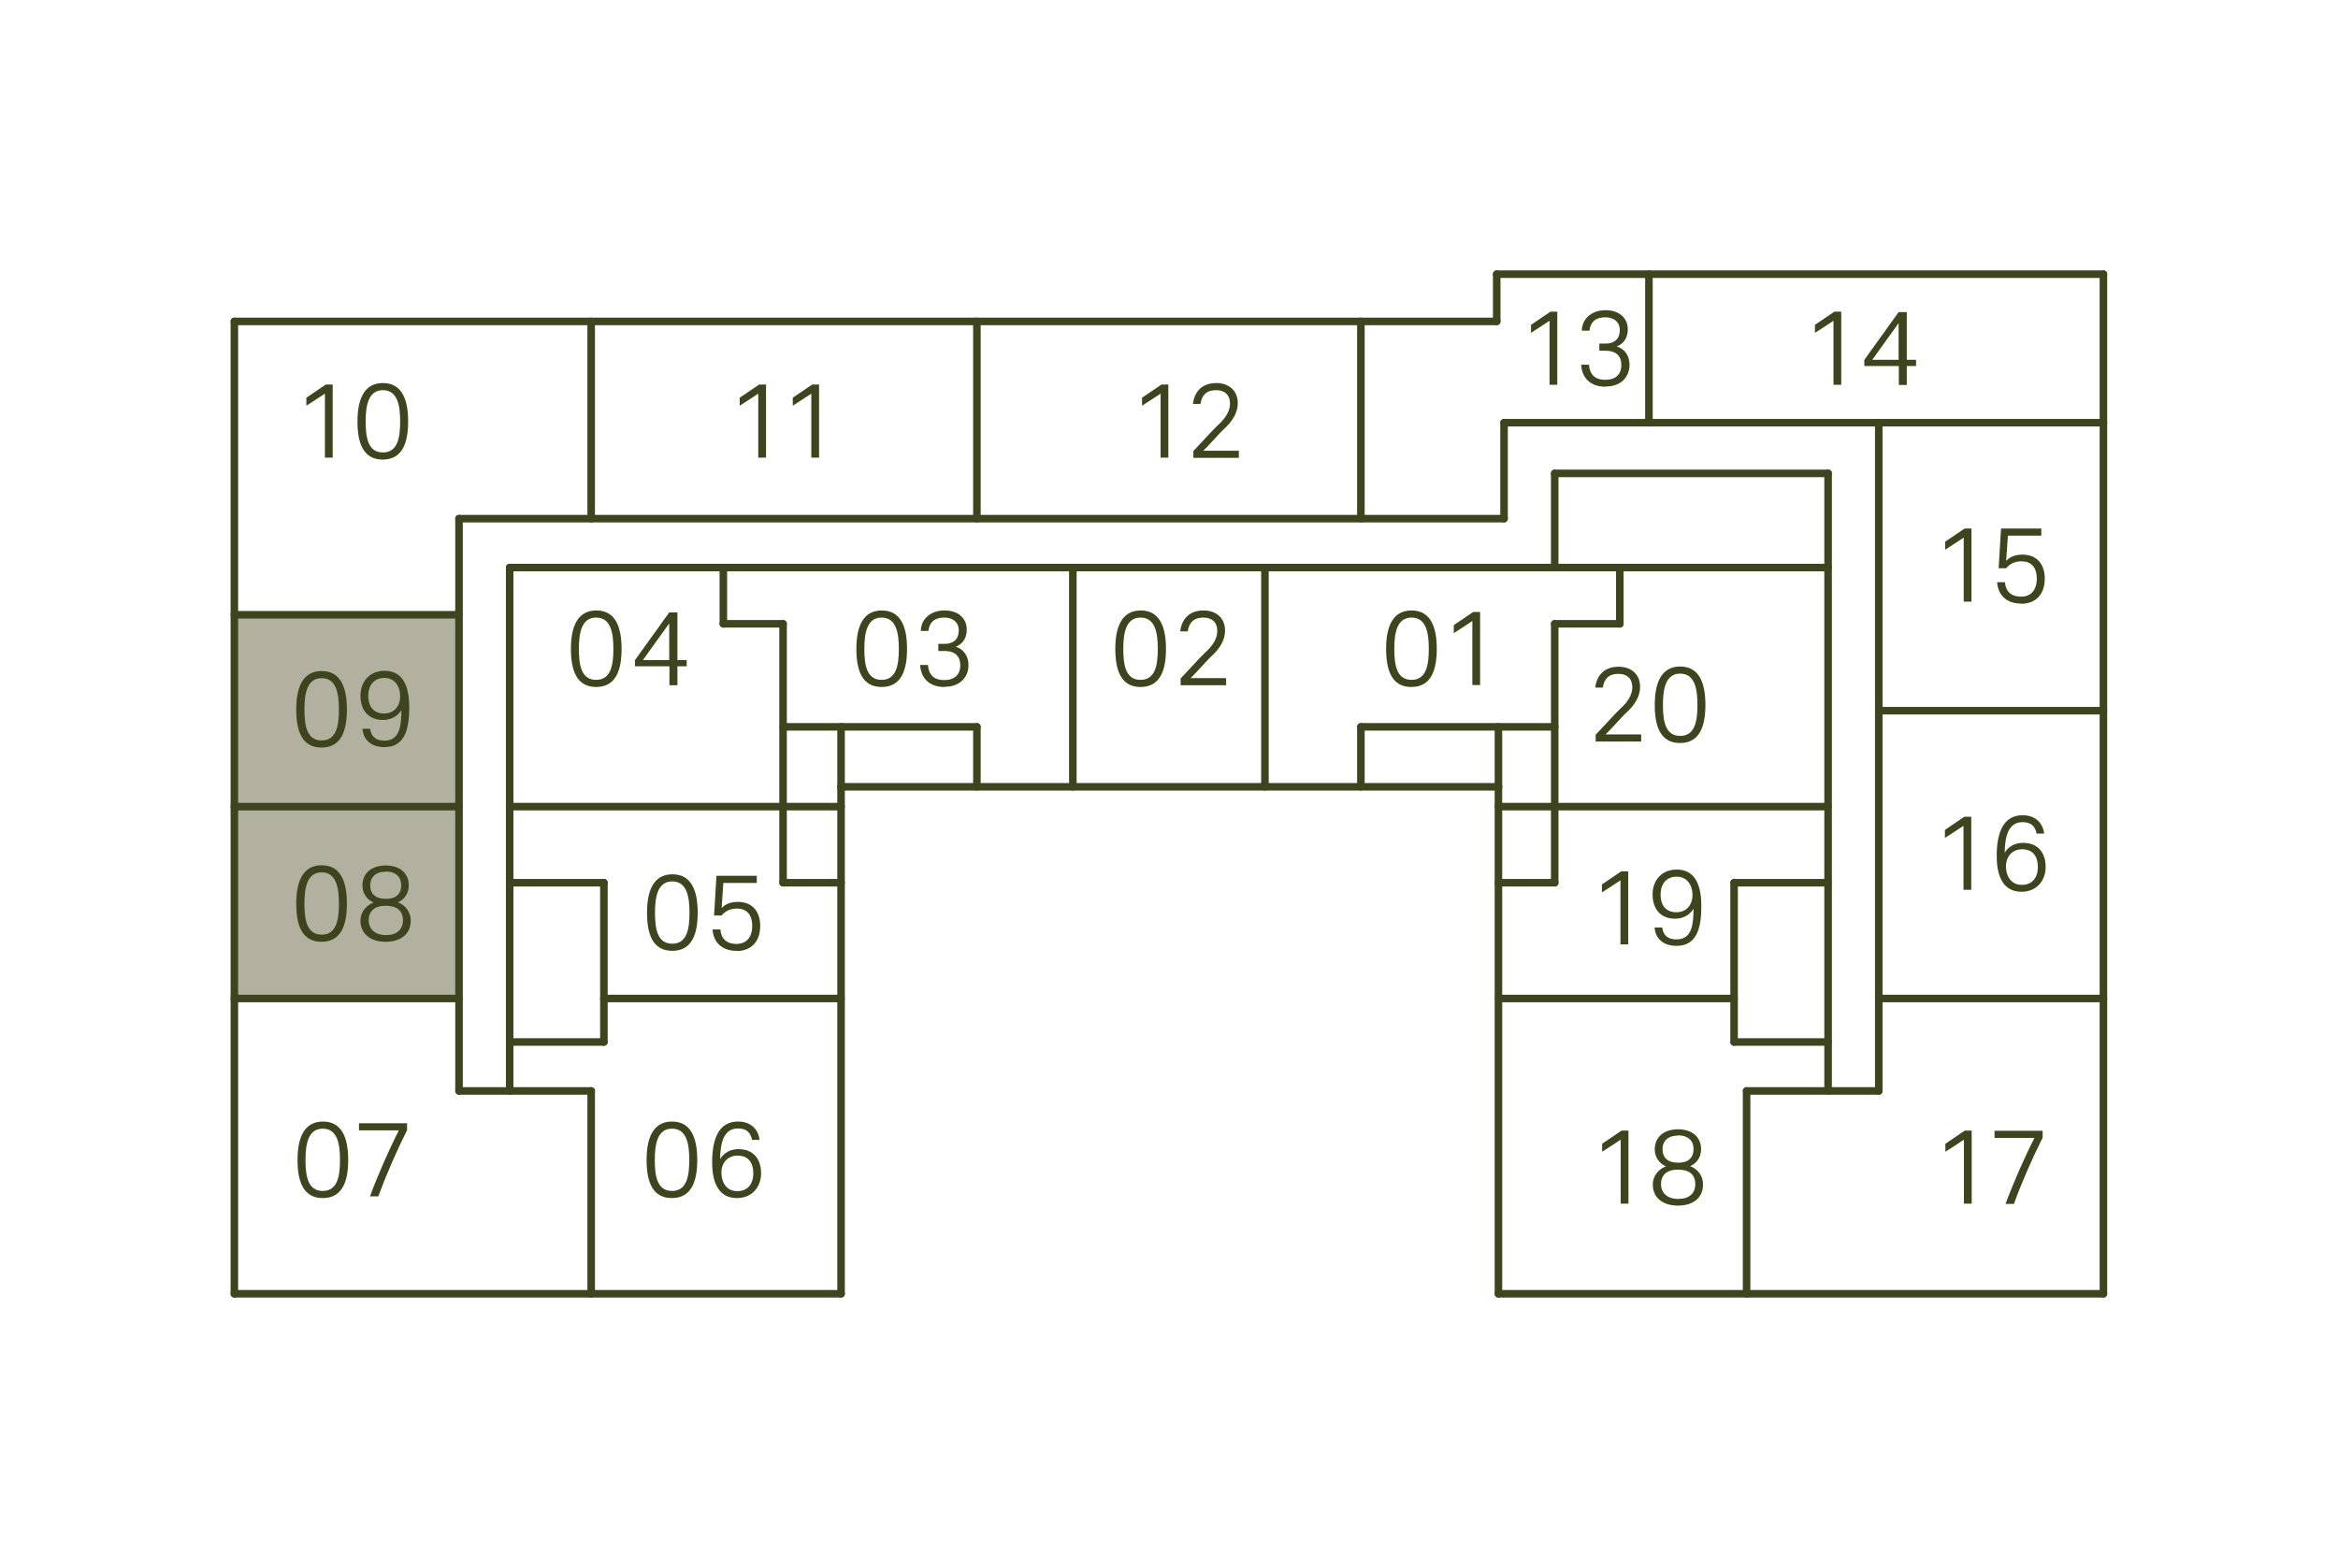 <?xml version="1.0" encoding="UTF-8"?>
<svg xmlns="http://www.w3.org/2000/svg" xmlns:xlink="http://www.w3.org/1999/xlink" viewBox="0 0 108.44 72.74">
  <defs>
    <style>.cls-1{clip-path:url(#clippath);}.cls-2,.cls-3{fill:none;}.cls-2,.cls-4,.cls-5{stroke-width:0px;}.cls-3{stroke:#3d441e;stroke-linecap:round;stroke-linejoin:round;stroke-width:.35px;}.cls-6{mix-blend-mode:color-dodge;}.cls-7{clip-path:url(#clippath-1);}.cls-8{clip-path:url(#clippath-4);}.cls-9{clip-path:url(#clippath-3);}.cls-10{clip-path:url(#clippath-2);}.cls-11{clip-path:url(#clippath-7);}.cls-12{clip-path:url(#clippath-8);}.cls-13{clip-path:url(#clippath-6);}.cls-14{clip-path:url(#clippath-5);}.cls-15{clip-path:url(#clippath-9);}.cls-16{clip-path:url(#clippath-20);}.cls-17{clip-path:url(#clippath-21);}.cls-18{clip-path:url(#clippath-24);}.cls-19{clip-path:url(#clippath-23);}.cls-20{clip-path:url(#clippath-22);}.cls-21{clip-path:url(#clippath-25);}.cls-22{clip-path:url(#clippath-40);}.cls-23{clip-path:url(#clippath-27);}.cls-24{clip-path:url(#clippath-28);}.cls-25{clip-path:url(#clippath-26);}.cls-26{clip-path:url(#clippath-29);}.cls-27{clip-path:url(#clippath-34);}.cls-28{clip-path:url(#clippath-35);}.cls-29{clip-path:url(#clippath-36);}.cls-30{clip-path:url(#clippath-37);}.cls-31{clip-path:url(#clippath-39);}.cls-32{clip-path:url(#clippath-33);}.cls-33{clip-path:url(#clippath-32);}.cls-34{clip-path:url(#clippath-30);}.cls-35{clip-path:url(#clippath-38);}.cls-36{clip-path:url(#clippath-31);}.cls-37{clip-path:url(#clippath-14);}.cls-38{clip-path:url(#clippath-13);}.cls-39{clip-path:url(#clippath-12);}.cls-40{clip-path:url(#clippath-10);}.cls-41{clip-path:url(#clippath-15);}.cls-42{clip-path:url(#clippath-17);}.cls-43{clip-path:url(#clippath-16);}.cls-44{clip-path:url(#clippath-19);}.cls-45{clip-path:url(#clippath-11);}.cls-46{clip-path:url(#clippath-18);}.cls-47{isolation:isolate;}.cls-4{fill:#3d441e;}.cls-5{fill:#b2b09e;}</style>
    <clipPath id="clippath">
      <rect class="cls-2" width="108.44" height="72.74"></rect>
    </clipPath>
    <clipPath id="clippath-1">
      <rect class="cls-2" x="64.05" y="27.6" width="5.65" height="5.32"></rect>
    </clipPath>
    <clipPath id="clippath-2">
      <rect class="cls-2" x="64.05" y="27.6" width="5.65" height="5.32"></rect>
    </clipPath>
    <clipPath id="clippath-3">
      <rect class="cls-2" x="51.48" y="27.6" width="5.73" height="5.32"></rect>
    </clipPath>
    <clipPath id="clippath-4">
      <rect class="cls-2" x="51.48" y="27.6" width="5.73" height="5.32"></rect>
    </clipPath>
    <clipPath id="clippath-5">
      <rect class="cls-2" x="39.47" y="27.6" width="5.79" height="5.32"></rect>
    </clipPath>
    <clipPath id="clippath-6">
      <rect class="cls-2" x="39.47" y="27.6" width="5.79" height="5.32"></rect>
    </clipPath>
    <clipPath id="clippath-7">
      <rect class="cls-2" x="26.23" y="27.6" width="5.81" height="5.32"></rect>
    </clipPath>
    <clipPath id="clippath-8">
      <rect class="cls-2" x="26.23" y="27.6" width="5.81" height="5.32"></rect>
    </clipPath>
    <clipPath id="clippath-9">
      <rect class="cls-2" x="29.76" y="39.84" width="5.79" height="5.32"></rect>
    </clipPath>
    <clipPath id="clippath-10">
      <rect class="cls-2" x="29.76" y="39.84" width="5.79" height="5.32"></rect>
    </clipPath>
    <clipPath id="clippath-11">
      <rect class="cls-2" x="29.75" y="51.31" width="5.82" height="5.32"></rect>
    </clipPath>
    <clipPath id="clippath-12">
      <rect class="cls-2" x="29.75" y="51.31" width="5.82" height="5.32"></rect>
    </clipPath>
    <clipPath id="clippath-13">
      <rect class="cls-2" x="13.55" y="51.31" width="5.7" height="5.32"></rect>
    </clipPath>
    <clipPath id="clippath-14">
      <rect class="cls-2" x="13.55" y="51.31" width="5.7" height="5.32"></rect>
    </clipPath>
    <clipPath id="clippath-15">
      <rect class="cls-2" x="13.5" y="39.42" width="5.81" height="5.32"></rect>
    </clipPath>
    <clipPath id="clippath-16">
      <rect class="cls-2" x="13.5" y="39.42" width="5.81" height="5.32"></rect>
    </clipPath>
    <clipPath id="clippath-17">
      <rect class="cls-2" x="13.5" y="30.42" width="5.82" height="5.32"></rect>
    </clipPath>
    <clipPath id="clippath-18">
      <rect class="cls-2" x="13.5" y="30.42" width="5.82" height="5.32"></rect>
    </clipPath>
    <clipPath id="clippath-19">
      <rect class="cls-2" x="13.64" y="17.05" width="5.54" height="5.32"></rect>
    </clipPath>
    <clipPath id="clippath-20">
      <rect class="cls-2" x="13.64" y="17.05" width="5.54" height="5.32"></rect>
    </clipPath>
    <clipPath id="clippath-21">
      <rect class="cls-2" x="33.74" y="17.05" width="5.3" height="5.32"></rect>
    </clipPath>
    <clipPath id="clippath-22">
      <rect class="cls-2" x="33.74" y="17.05" width="5.3" height="5.32"></rect>
    </clipPath>
    <clipPath id="clippath-23">
      <rect class="cls-2" x="52.4" y="17.05" width="5.4" height="5.32"></rect>
    </clipPath>
    <clipPath id="clippath-24">
      <rect class="cls-2" x="52.4" y="17.05" width="5.4" height="5.32"></rect>
    </clipPath>
    <clipPath id="clippath-25">
      <rect class="cls-2" x="70.44" y="13.67" width="5.48" height="5.32"></rect>
    </clipPath>
    <clipPath id="clippath-26">
      <rect class="cls-2" x="70.44" y="13.67" width="5.48" height="5.32"></rect>
    </clipPath>
    <clipPath id="clippath-27">
      <rect class="cls-2" x="83.61" y="13.67" width="5.46" height="5.32"></rect>
    </clipPath>
    <clipPath id="clippath-28">
      <rect class="cls-2" x="83.61" y="13.67" width="5.46" height="5.32"></rect>
    </clipPath>
    <clipPath id="clippath-29">
      <rect class="cls-2" x="89.64" y="23.73" width="5.48" height="5.32"></rect>
    </clipPath>
    <clipPath id="clippath-30">
      <rect class="cls-2" x="89.64" y="23.73" width="5.48" height="5.32"></rect>
    </clipPath>
    <clipPath id="clippath-31">
      <rect class="cls-2" x="89.64" y="37.1" width="5.5" height="5.32"></rect>
    </clipPath>
    <clipPath id="clippath-32">
      <rect class="cls-2" x="89.64" y="37.1" width="5.5" height="5.32"></rect>
    </clipPath>
    <clipPath id="clippath-33">
      <rect class="cls-2" x="89.66" y="51.66" width="5.45" height="5.32"></rect>
    </clipPath>
    <clipPath id="clippath-34">
      <rect class="cls-2" x="89.66" y="51.66" width="5.45" height="5.32"></rect>
    </clipPath>
    <clipPath id="clippath-35">
      <rect class="cls-2" x="73.73" y="51.66" width="5.51" height="5.32"></rect>
    </clipPath>
    <clipPath id="clippath-36">
      <rect class="cls-2" x="73.73" y="51.66" width="5.51" height="5.32"></rect>
    </clipPath>
    <clipPath id="clippath-37">
      <rect class="cls-2" x="73.73" y="39.63" width="5.51" height="5.32"></rect>
    </clipPath>
    <clipPath id="clippath-38">
      <rect class="cls-2" x="73.73" y="39.63" width="5.51" height="5.32"></rect>
    </clipPath>
    <clipPath id="clippath-39">
      <rect class="cls-2" x="73.62" y="30.2" width="5.73" height="5.32"></rect>
    </clipPath>
    <clipPath id="clippath-40">
      <rect class="cls-2" x="73.62" y="30.2" width="5.73" height="5.32"></rect>
    </clipPath>
  </defs>
  <g class="cls-47">
    <g id="Layer_2">
      <g id="Layer_1-2">
        <rect class="cls-5" x="10.87" y="37.42" width="10.42" height="8.9"></rect>
        <rect class="cls-5" x="10.87" y="28.51" width="10.42" height="8.9"></rect>
        <line class="cls-3" x1="39.01" y1="37.42" x2="36.33" y2="37.42"></line>
        <line class="cls-3" x1="45.31" y1="36.5" x2="45.31" y2="33.72"></line>
        <line class="cls-3" x1="63.12" y1="36.5" x2="63.12" y2="33.72"></line>
        <line class="cls-3" x1="39.01" y1="36.5" x2="39.01" y2="33.72"></line>
        <line class="cls-3" x1="69.5" y1="33.72" x2="69.5" y2="36.5"></line>
        <polyline class="cls-3" points="72.11 28.94 72.11 33.72 72.11 37.42 72.11 40.95"></polyline>
        <polyline class="cls-3" points="69.5 36.5 63.12 36.5 58.67 36.5 49.76 36.5 45.31 36.5 39.01 36.5"></polyline>
        <polyline class="cls-3" points="72.11 33.72 69.5 33.72 63.12 33.72"></polyline>
        <line class="cls-3" x1="72.11" y1="40.95" x2="69.5" y2="40.95"></line>
        <polyline class="cls-3" points="36.32 33.72 39.01 33.72 45.31 33.72"></polyline>
        <line class="cls-3" x1="36.32" y1="37.42" x2="36.32" y2="40.95"></line>
        <line class="cls-3" x1="36.32" y1="40.95" x2="39.01" y2="40.95"></line>
        <line class="cls-3" x1="84.79" y1="40.95" x2="80.43" y2="40.95"></line>
        <polyline class="cls-3" points="80.43 48.34 80.43 46.32 80.43 40.95"></polyline>
        <line class="cls-3" x1="84.79" y1="48.34" x2="80.43" y2="48.34"></line>
        <line class="cls-3" x1="23.64" y1="40.95" x2="28.01" y2="40.95"></line>
        <polyline class="cls-3" points="28.01 48.34 28.01 46.32 28.01 40.95"></polyline>
        <line class="cls-3" x1="23.64" y1="48.34" x2="28.01" y2="48.34"></line>
        <line class="cls-3" x1="75.13" y1="26.33" x2="75.13" y2="28.94"></line>
        <line class="cls-3" x1="72.11" y1="28.94" x2="75.13" y2="28.94"></line>
        <line class="cls-3" x1="72.11" y1="21.96" x2="72.11" y2="26.33"></line>
        <line class="cls-3" x1="72.11" y1="21.96" x2="84.79" y2="21.96"></line>
        <line class="cls-3" x1="69.76" y1="24.06" x2="69.76" y2="19.61"></line>
        <polyline class="cls-3" points="69.76 19.61 76.48 19.61 87.14 19.61 97.56 19.61"></polyline>
        <line class="cls-3" x1="21.29" y1="28.52" x2="10.87" y2="28.52"></line>
        <polyline class="cls-3" points="58.67 36.5 58.67 33.81 58.67 26.33"></polyline>
        <polyline class="cls-3" points="69.5 60.02 69.5 46.32 69.5 40.95 69.5 37.42 69.5 36.5"></polyline>
        <polyline class="cls-3" points="97.56 60.02 81.01 60.02 69.5 60.02"></polyline>
        <polyline class="cls-3" points="97.56 12.72 97.56 19.61 97.56 32.97 97.56 46.32 97.56 60.02"></polyline>
        <polyline class="cls-3" points="69.42 12.72 76.48 12.72 97.56 12.72"></polyline>
        <line class="cls-3" x1="69.42" y1="14.91" x2="69.42" y2="12.72"></line>
        <polyline class="cls-3" points="10.87 14.91 27.42 14.91 45.31 14.91 63.12 14.91 69.42 14.91"></polyline>
        <polyline class="cls-3" points="10.87 60.02 10.87 46.32 10.87 37.42 10.87 28.52 10.87 14.91"></polyline>
        <polyline class="cls-3" points="39.01 60.02 27.42 60.02 10.87 60.02"></polyline>
        <polyline class="cls-3" points="39.01 36.5 39.01 37.42 39.01 40.95 39.01 46.32 39.01 60.02"></polyline>
        <polyline class="cls-3" points="84.79 21.96 84.79 26.33 84.79 37.42 84.79 40.95 84.79 48.34 84.79 50.61"></polyline>
        <polyline class="cls-3" points="33.55 26.33 49.76 26.33 58.67 26.33 72.11 26.33 75.13 26.33 84.79 26.33"></polyline>
        <polyline class="cls-3" points="23.64 50.61 23.64 48.34 23.64 40.95 23.64 37.42"></polyline>
        <line class="cls-3" x1="76.48" y1="12.72" x2="76.48" y2="19.61"></line>
        <line class="cls-3" x1="80.43" y1="46.32" x2="69.51" y2="46.32"></line>
        <line class="cls-3" x1="97.56" y1="46.32" x2="87.14" y2="46.32"></line>
        <line class="cls-3" x1="28.01" y1="46.32" x2="39.01" y2="46.32"></line>
        <line class="cls-3" x1="10.87" y1="46.32" x2="21.29" y2="46.32"></line>
        <polyline class="cls-3" points="49.76 36.5 49.76 33.81 49.76 26.33"></polyline>
        <line class="cls-3" x1="21.29" y1="37.42" x2="10.87" y2="37.42"></line>
        <line class="cls-3" x1="87.14" y1="32.97" x2="97.56" y2="32.97"></line>
        <polyline class="cls-3" points="87.14 50.61 87.14 46.32 87.14 32.97 87.14 19.61"></polyline>
        <polyline class="cls-3" points="81.01 50.61 84.79 50.61 87.14 50.61"></polyline>
        <line class="cls-3" x1="81.01" y1="60.02" x2="81.01" y2="50.61"></line>
        <polyline class="cls-3" points="84.79 37.42 72.11 37.42 69.5 37.42"></polyline>
        <line class="cls-3" x1="27.42" y1="24.06" x2="27.42" y2="14.91"></line>
        <line class="cls-3" x1="45.31" y1="24.06" x2="45.31" y2="14.91"></line>
        <line class="cls-3" x1="63.12" y1="24.06" x2="63.12" y2="14.91"></line>
        <line class="cls-3" x1="27.42" y1="50.61" x2="27.42" y2="60.02"></line>
        <polyline class="cls-3" points="21.29 50.61 23.64 50.61 27.42 50.61"></polyline>
        <polyline class="cls-3" points="21.29 24.06 21.29 28.52 21.29 37.42 21.29 46.32 21.29 50.61"></polyline>
        <polyline class="cls-3" points="69.76 24.06 63.12 24.06 45.31 24.06 27.42 24.06 21.29 24.06"></polyline>
        <line class="cls-3" x1="23.64" y1="26.33" x2="23.64" y2="37.42"></line>
        <line class="cls-3" x1="23.64" y1="37.42" x2="36.32" y2="37.42"></line>
        <polyline class="cls-3" points="36.32 37.42 36.32 33.72 36.32 28.94"></polyline>
        <line class="cls-3" x1="36.32" y1="28.94" x2="33.55" y2="28.94"></line>
        <line class="cls-3" x1="33.55" y1="28.94" x2="33.55" y2="26.33"></line>
        <line class="cls-3" x1="33.55" y1="26.33" x2="23.64" y2="26.33"></line>
        <g class="cls-1">
          <g class="cls-6">
            <g class="cls-7">
              <g class="cls-10">
                <path class="cls-4" d="M64.29,30.1c0-1,.29-1.78,1.18-1.78s1.17.78,1.17,1.78-.27,1.77-1.18,1.77-1.17-.78-1.17-1.77ZM66.27,30.1c0-.74-.12-1.45-.8-1.45s-.8.72-.8,1.45.1,1.44.8,1.44.8-.72.8-1.44Z"></path>
                <path class="cls-4" d="M68.29,31.79v-2.98c-.13.09-.73.48-.86.56v-.37c.14-.1.75-.51.9-.61h.32v3.39h-.36Z"></path>
              </g>
            </g>
          </g>
          <g class="cls-6">
            <g class="cls-9">
              <g class="cls-8">
                <path class="cls-4" d="M51.73,30.1c0-1,.29-1.78,1.18-1.78s1.17.78,1.17,1.78-.27,1.77-1.18,1.77-1.17-.78-1.17-1.77ZM53.7,30.1c0-.74-.12-1.45-.8-1.45s-.8.72-.8,1.45.1,1.44.8,1.44.8-.72.8-1.44Z"></path>
                <path class="cls-4" d="M54.76,31.79v-.32c.12-.11.96-1.04,1.11-1.17.39-.35.59-.68.59-1.03,0-.4-.25-.62-.64-.62-.46,0-.67.24-.73.64h-.35c.06-.52.38-.97,1.08-.97.61,0,1,.37,1,.93,0,.44-.23.84-.69,1.25-.09.08-.81.88-.91.96h1.65v.33h-2.12Z"></path>
              </g>
            </g>
          </g>
          <g class="cls-6">
            <g class="cls-14">
              <g class="cls-13">
                <path class="cls-4" d="M39.72,30.1c0-1,.29-1.78,1.18-1.78s1.17.78,1.17,1.78-.27,1.77-1.18,1.77-1.17-.78-1.17-1.77ZM41.69,30.1c0-.74-.12-1.45-.8-1.45s-.8.72-.8,1.45.1,1.44.8,1.44.8-.72.8-1.44Z"></path>
                <path class="cls-4" d="M43.81,31.87c-.78,0-1.11-.49-1.13-1.02h.36c.03.43.25.7.76.7.47,0,.74-.25.74-.68,0-.47-.29-.67-.73-.67h-.29v-.33h.3c.4,0,.65-.22.65-.63,0-.36-.26-.59-.67-.59-.45,0-.69.21-.74.62h-.35c0-.52.42-.95,1.1-.95.64,0,1.03.37,1.03.89,0,.37-.17.66-.51.79.39.13.59.46.59.85,0,.6-.43,1.01-1.1,1.01Z"></path>
              </g>
            </g>
          </g>
          <g class="cls-6">
            <g class="cls-11">
              <g class="cls-12">
                <path class="cls-4" d="M26.48,30.1c0-1,.29-1.78,1.18-1.78s1.17.78,1.17,1.78-.27,1.77-1.18,1.77-1.17-.78-1.17-1.77ZM28.45,30.1c0-.74-.12-1.45-.8-1.45s-.8.72-.8,1.45.1,1.44.8,1.44.8-.72.8-1.44Z"></path>
                <path class="cls-4" d="M29.44,30.64l1.6-2.23h.38v2.21h.43v.29h-.43v.88h-.37v-.88h-1.6v-.27ZM31.04,30.62v-1.7l-1.22,1.7h1.22Z"></path>
              </g>
            </g>
          </g>
          <g class="cls-6">
            <g class="cls-15">
              <g class="cls-40">
                <path class="cls-4" d="M30.01,42.34c0-1,.29-1.78,1.18-1.78s1.17.78,1.17,1.78-.27,1.77-1.18,1.77-1.17-.78-1.17-1.77ZM31.98,42.34c0-.74-.12-1.45-.8-1.45s-.8.72-.8,1.45.1,1.44.8,1.44.8-.72.8-1.44Z"></path>
                <path class="cls-4" d="M34.16,44.11c-.67,0-1.07-.39-1.11-.99h.36c.04.43.29.67.75.67s.73-.31.73-.84c0-.46-.21-.8-.71-.8-.29,0-.53.1-.71.32h-.35l.11-1.84h1.87v.33h-1.55l-.08,1.17c.19-.21.45-.29.76-.29.7,0,1.03.49,1.03,1.11,0,.71-.4,1.17-1.1,1.17Z"></path>
              </g>
            </g>
          </g>
          <g class="cls-6">
            <g class="cls-45">
              <g class="cls-39">
                <path class="cls-4" d="M29.99,53.81c0-1,.29-1.78,1.18-1.78s1.17.78,1.17,1.78-.27,1.77-1.18,1.77-1.17-.78-1.17-1.77ZM31.97,53.81c0-.74-.12-1.45-.8-1.45s-.8.72-.8,1.45.1,1.44.8,1.44.8-.72.8-1.44Z"></path>
                <path class="cls-4" d="M34.88,52.88c-.07-.34-.25-.53-.65-.53-.65,0-.82.64-.83,1.42.18-.3.49-.46.85-.46.71,0,1.05.48,1.05,1.12s-.42,1.15-1.12,1.15c-.94,0-1.15-.88-1.15-1.66,0-1.14.34-1.89,1.2-1.89.6,0,.94.36,1,.85h-.35ZM34.94,54.43c0-.45-.2-.82-.73-.82-.43,0-.75.3-.75.8,0,.43.23.85.73.85s.75-.35.75-.83Z"></path>
              </g>
            </g>
          </g>
          <g class="cls-6">
            <g class="cls-38">
              <g class="cls-37">
                <path class="cls-4" d="M13.8,53.81c0-1,.29-1.78,1.18-1.78s1.17.78,1.17,1.78-.27,1.77-1.18,1.77-1.17-.78-1.17-1.77ZM15.77,53.81c0-.74-.12-1.45-.8-1.45s-.8.72-.8,1.45.1,1.44.8,1.44.8-.72.8-1.44Z"></path>
                <path class="cls-4" d="M17.16,55.5c.34-.93.89-2.18,1.34-3.06h-1.85v-.33h2.23v.32c-.45.89-1,2.14-1.33,3.07h-.4Z"></path>
              </g>
            </g>
          </g>
          <g class="cls-6">
            <g class="cls-41">
              <g class="cls-43">
                <path class="cls-4" d="M13.74,41.92c0-1,.29-1.78,1.18-1.78s1.17.78,1.17,1.78-.27,1.77-1.18,1.77-1.17-.78-1.17-1.77ZM15.72,41.92c0-.74-.12-1.45-.8-1.45s-.8.72-.8,1.45.1,1.44.8,1.44.8-.72.8-1.44Z"></path>
                <path class="cls-4" d="M17.89,43.69c-.71,0-1.17-.37-1.17-.98,0-.43.3-.73.61-.84-.29-.12-.52-.41-.52-.79,0-.56.41-.93,1.08-.93s1.07.37,1.07.93c0,.38-.23.67-.51.78.31.11.6.41.6.85,0,.62-.46.98-1.17.98ZM17.89,42.02c-.53,0-.79.26-.79.67s.29.69.8.69.79-.26.79-.69-.27-.67-.8-.67ZM17.89,40.44c-.47,0-.72.26-.72.63,0,.41.26.63.73.63s.71-.23.71-.64c0-.37-.25-.63-.72-.63Z"></path>
              </g>
            </g>
          </g>
          <g class="cls-6">
            <g class="cls-42">
              <g class="cls-46">
                <path class="cls-4" d="M13.74,32.91c0-1,.29-1.78,1.18-1.78s1.17.78,1.17,1.78-.27,1.77-1.18,1.77-1.17-.78-1.17-1.77ZM15.72,32.91c0-.74-.12-1.45-.8-1.45s-.8.72-.8,1.45.1,1.44.8,1.44.8-.72.8-1.44Z"></path>
                <path class="cls-4" d="M17.17,33.83c.05.35.27.53.66.53.74,0,.78-.74.79-1.42-.18.29-.49.46-.85.46-.71,0-1.05-.48-1.05-1.13s.42-1.15,1.12-1.15c.93,0,1.14.86,1.14,1.68,0,.88-.13,1.86-1.15,1.86-.6,0-.97-.32-1.02-.85h.36ZM18.56,32.29c0-.43-.24-.84-.73-.84s-.75.35-.75.83c0,.44.2.82.73.82.45,0,.75-.31.75-.81Z"></path>
              </g>
            </g>
          </g>
          <g class="cls-6">
            <g class="cls-44">
              <g class="cls-16">
                <path class="cls-4" d="M15.07,21.24v-2.98c-.13.09-.73.48-.86.56v-.37c.14-.1.75-.51.9-.61h.32v3.39h-.36Z"></path>
                <path class="cls-4" d="M16.58,19.55c0-1,.29-1.78,1.18-1.78s1.17.78,1.17,1.78-.27,1.77-1.18,1.77-1.17-.78-1.17-1.77ZM18.56,19.55c0-.74-.12-1.45-.8-1.45s-.8.72-.8,1.45.1,1.44.8,1.44.8-.72.8-1.44Z"></path>
              </g>
            </g>
          </g>
          <g class="cls-6">
            <g class="cls-17">
              <g class="cls-20">
                <path class="cls-4" d="M35.17,21.24v-2.98c-.13.09-.73.48-.86.56v-.37c.14-.1.75-.51.9-.61h.32v3.39h-.36Z"></path>
                <path class="cls-4" d="M37.63,21.24v-2.98c-.13.09-.73.48-.86.56v-.37c.14-.1.75-.51.9-.61h.32v3.39h-.36Z"></path>
              </g>
            </g>
          </g>
          <g class="cls-6">
            <g class="cls-19">
              <g class="cls-18">
                <path class="cls-4" d="M53.83,21.24v-2.98c-.13.09-.73.48-.86.56v-.37c.14-.1.75-.51.9-.61h.32v3.39h-.36Z"></path>
                <path class="cls-4" d="M55.35,21.24v-.32c.12-.11.96-1.04,1.11-1.17.39-.35.59-.68.59-1.03,0-.4-.25-.62-.64-.62-.46,0-.67.24-.73.64h-.35c.06-.52.38-.97,1.08-.97.61,0,1,.37,1,.93,0,.44-.23.84-.69,1.25-.09.08-.81.88-.91.96h1.65v.33h-2.12Z"></path>
              </g>
            </g>
          </g>
          <g class="cls-6">
            <g class="cls-21">
              <g class="cls-25">
                <path class="cls-4" d="M71.87,17.86v-2.98c-.13.09-.73.48-.86.56v-.37c.14-.1.75-.51.9-.61h.32v3.39h-.36Z"></path>
                <path class="cls-4" d="M74.47,17.94c-.78,0-1.11-.49-1.13-1.02h.36c.03.43.25.7.76.7.47,0,.74-.25.74-.68,0-.47-.29-.67-.73-.67h-.29v-.33h.3c.4,0,.65-.22.65-.63,0-.36-.26-.59-.67-.59-.45,0-.69.21-.74.62h-.35c0-.52.42-.95,1.1-.95.64,0,1.03.37,1.03.89,0,.37-.17.66-.51.79.39.13.59.46.59.85,0,.6-.43,1.01-1.1,1.01Z"></path>
              </g>
            </g>
          </g>
          <g class="cls-6">
            <g class="cls-23">
              <g class="cls-24">
                <path class="cls-4" d="M85.04,17.86v-2.98c-.13.09-.73.48-.86.56v-.37c.14-.1.75-.51.9-.61h.32v3.39h-.36Z"></path>
                <path class="cls-4" d="M86.46,16.71l1.6-2.23h.38v2.21h.43v.29h-.43v.88h-.37v-.88h-1.6v-.27ZM88.06,16.69v-1.7l-1.22,1.7h1.22Z"></path>
              </g>
            </g>
          </g>
          <g class="cls-6">
            <g class="cls-26">
              <g class="cls-34">
                <path class="cls-4" d="M91.08,27.92v-2.98c-.13.09-.73.48-.86.56v-.37c.14-.1.75-.51.9-.61h.32v3.39h-.36Z"></path>
                <path class="cls-4" d="M93.74,28c-.67,0-1.07-.39-1.11-.99h.36c.04.43.29.67.75.67s.73-.31.73-.84c0-.46-.21-.8-.71-.8-.29,0-.53.1-.71.32h-.35l.11-1.84h1.87v.33h-1.55l-.08,1.17c.19-.21.45-.29.76-.29.7,0,1.03.49,1.03,1.11,0,.71-.4,1.17-1.1,1.17Z"></path>
              </g>
            </g>
          </g>
          <g class="cls-6">
            <g class="cls-36">
              <g class="cls-33">
                <path class="cls-4" d="M91.07,41.29v-2.98c-.13.09-.73.48-.86.56v-.37c.14-.1.75-.51.9-.61h.32v3.39h-.36Z"></path>
                <path class="cls-4" d="M94.46,38.67c-.07-.34-.25-.53-.65-.53-.65,0-.82.64-.83,1.42.18-.3.49-.46.85-.46.71,0,1.05.48,1.05,1.12s-.42,1.15-1.12,1.15c-.94,0-1.15-.88-1.15-1.66,0-1.14.34-1.89,1.2-1.89.6,0,.94.36,1,.85h-.35ZM94.52,40.22c0-.45-.2-.82-.73-.82-.43,0-.75.3-.75.8,0,.43.23.85.73.85s.75-.35.75-.83Z"></path>
              </g>
            </g>
          </g>
          <g class="cls-6">
            <g class="cls-32">
              <g class="cls-27">
                <path class="cls-4" d="M91.09,55.85v-2.98c-.13.09-.73.48-.86.56v-.37c.14-.1.75-.51.9-.61h.32v3.39h-.36Z"></path>
                <path class="cls-4" d="M93.02,55.85c.34-.93.89-2.18,1.34-3.06h-1.85v-.33h2.23v.32c-.45.89-1,2.14-1.33,3.07h-.4Z"></path>
              </g>
            </g>
          </g>
          <g class="cls-6">
            <g class="cls-28">
              <g class="cls-29">
                <path class="cls-4" d="M75.17,55.85v-2.98c-.13.09-.73.48-.86.56v-.37c.14-.1.75-.51.9-.61h.32v3.39h-.36Z"></path>
                <path class="cls-4" d="M77.83,55.93c-.71,0-1.17-.37-1.17-.98,0-.43.3-.73.61-.84-.29-.12-.52-.41-.52-.79,0-.56.41-.93,1.08-.93s1.07.37,1.07.93c0,.38-.23.67-.51.78.31.11.6.41.6.85,0,.62-.46.98-1.17.98ZM77.83,54.26c-.53,0-.79.26-.79.67s.29.69.8.69.79-.26.79-.69-.27-.67-.8-.67ZM77.83,52.68c-.47,0-.72.26-.72.63,0,.41.26.63.73.63s.71-.23.71-.64c0-.37-.25-.63-.72-.63Z"></path>
              </g>
            </g>
          </g>
          <g class="cls-6">
            <g class="cls-30">
              <g class="cls-35">
                <path class="cls-4" d="M75.16,43.82v-2.98c-.13.09-.73.48-.86.56v-.37c.14-.1.75-.51.9-.61h.32v3.39h-.36Z"></path>
                <path class="cls-4" d="M77.1,43.05c.05.35.27.53.66.53.74,0,.78-.74.79-1.42-.18.29-.49.46-.85.46-.71,0-1.05-.48-1.05-1.13s.42-1.15,1.12-1.15c.93,0,1.14.86,1.14,1.68,0,.88-.13,1.86-1.15,1.86-.6,0-.97-.32-1.02-.85h.36ZM78.5,41.51c0-.43-.24-.84-.73-.84s-.75.35-.75.83c0,.44.2.82.73.82.45,0,.75-.31.75-.81Z"></path>
              </g>
            </g>
          </g>
          <g class="cls-6">
            <g class="cls-31">
              <g class="cls-22">
                <path class="cls-4" d="M74.01,34.4v-.32c.12-.11.96-1.04,1.11-1.17.39-.35.59-.68.59-1.03,0-.4-.25-.62-.64-.62-.46,0-.67.24-.73.64h-.35c.06-.52.38-.97,1.08-.97.61,0,1,.37,1,.93,0,.44-.23.84-.69,1.25-.09.08-.81.88-.91.96h1.65v.33h-2.12Z"></path>
                <path class="cls-4" d="M76.75,32.7c0-1,.29-1.78,1.18-1.78s1.17.78,1.17,1.78-.27,1.77-1.18,1.77-1.17-.78-1.17-1.77ZM78.73,32.7c0-.74-.12-1.45-.8-1.45s-.8.72-.8,1.45.1,1.44.8,1.44.8-.72.8-1.44Z"></path>
              </g>
            </g>
          </g>
        </g>
      </g>
    </g>
  </g>
</svg>
